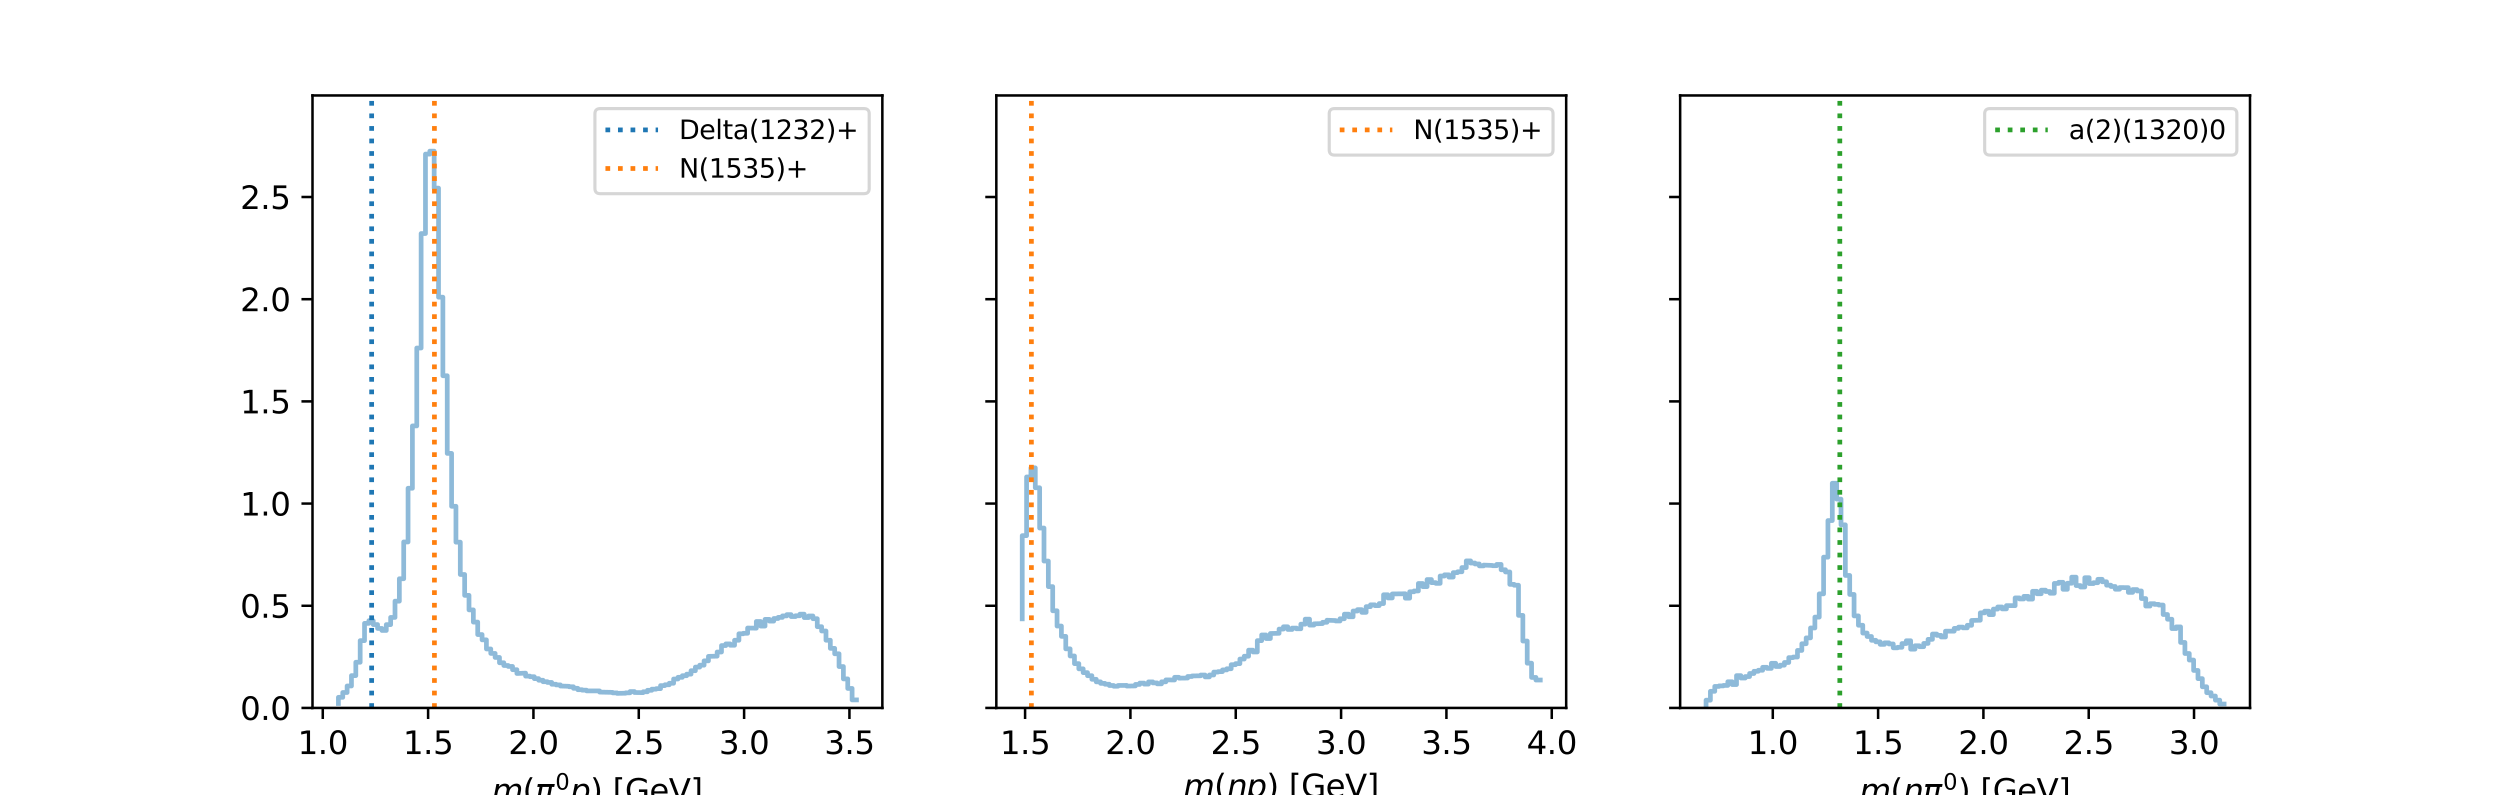 <svg xmlns:xlink="http://www.w3.org/1999/xlink" xmlns="http://www.w3.org/2000/svg" width="792pt" height="252pt" viewBox="0 0 792 252" version="1.1">
 <defs>
  <style type="text/css">*{stroke-linejoin: round; stroke-linecap: butt}</style>
 </defs>
 <g id="figure_1">
  <g id="patch_1">
   <path d="M 0 252  L 792 252  L 792 0  L 0 0  z " style="fill: #ffffff"/>
  </g>
  <g id="axes_1">
   <g id="patch_2">
    <path d="M 99 224.28  L 279.529 224.28  L 279.529 30.24  L 99 30.24  z " style="fill: #ffffff"/>
   </g>
   <g id="matplotlib.axis_1">
    <g id="xtick_1">
     <g id="line2d_1">
      <defs>
       <path id="m85255eae78" d="M 0 0  L 0 3.5  " style="stroke: #000000; stroke-width: 0.8"/>
      </defs>
      <g>
       <use xlink:href="#m85255eae78" x="102.254" y="224.28" style="stroke: #000000; stroke-width: 0.8"/>
      </g>
     </g>
     <g id="text_1">
      <!-- 1.0 -->
      <g transform="translate(94.303 238.878) scale(0.1 -0.1)">
       <defs>
        <path id="DejaVuSans-31" d="M 794 531  L 1825 531  L 1825 4091  L 703 3866  L 703 4441  L 1819 4666  L 2450 4666  L 2450 531  L 3481 531  L 3481 0  L 794 0  L 794 531  z " transform="scale(0.016)"/>
        <path id="DejaVuSans-2e" d="M 684 794  L 1344 794  L 1344 0  L 684 0  L 684 794  z " transform="scale(0.016)"/>
        <path id="DejaVuSans-30" d="M 2034 4250  Q 1547 4250 1301 3770  Q 1056 3291 1056 2328  Q 1056 1369 1301 889  Q 1547 409 2034 409  Q 2525 409 2770 889  Q 3016 1369 3016 2328  Q 3016 3291 2770 3770  Q 2525 4250 2034 4250  z M 2034 4750  Q 2819 4750 3233 4129  Q 3647 3509 3647 2328  Q 3647 1150 3233 529  Q 2819 -91 2034 -91  Q 1250 -91 836 529  Q 422 1150 422 2328  Q 422 3509 836 4129  Q 1250 4750 2034 4750  z " transform="scale(0.016)"/>
       </defs>
       <use xlink:href="#DejaVuSans-31"/>
       <use xlink:href="#DejaVuSans-2e" transform="translate(63.623 0)"/>
       <use xlink:href="#DejaVuSans-30" transform="translate(95.41 0)"/>
      </g>
     </g>
    </g>
    <g id="xtick_2">
     <g id="line2d_2">
      <g>
       <use xlink:href="#m85255eae78" x="135.624" y="224.28" style="stroke: #000000; stroke-width: 0.8"/>
      </g>
     </g>
     <g id="text_2">
      <!-- 1.5 -->
      <g transform="translate(127.672 238.878) scale(0.1 -0.1)">
       <defs>
        <path id="DejaVuSans-35" d="M 691 4666  L 3169 4666  L 3169 4134  L 1269 4134  L 1269 2991  Q 1406 3038 1543 3061  Q 1681 3084 1819 3084  Q 2600 3084 3056 2656  Q 3513 2228 3513 1497  Q 3513 744 3044 326  Q 2575 -91 1722 -91  Q 1428 -91 1123 -41  Q 819 9 494 109  L 494 744  Q 775 591 1075 516  Q 1375 441 1709 441  Q 2250 441 2565 725  Q 2881 1009 2881 1497  Q 2881 1984 2565 2268  Q 2250 2553 1709 2553  Q 1456 2553 1204 2497  Q 953 2441 691 2322  L 691 4666  z " transform="scale(0.016)"/>
       </defs>
       <use xlink:href="#DejaVuSans-31"/>
       <use xlink:href="#DejaVuSans-2e" transform="translate(63.623 0)"/>
       <use xlink:href="#DejaVuSans-35" transform="translate(95.41 0)"/>
      </g>
     </g>
    </g>
    <g id="xtick_3">
     <g id="line2d_3">
      <g>
       <use xlink:href="#m85255eae78" x="168.993" y="224.28" style="stroke: #000000; stroke-width: 0.8"/>
      </g>
     </g>
     <g id="text_3">
      <!-- 2.0 -->
      <g transform="translate(161.041 238.878) scale(0.1 -0.1)">
       <defs>
        <path id="DejaVuSans-32" d="M 1228 531  L 3431 531  L 3431 0  L 469 0  L 469 531  Q 828 903 1448 1529  Q 2069 2156 2228 2338  Q 2531 2678 2651 2914  Q 2772 3150 2772 3378  Q 2772 3750 2511 3984  Q 2250 4219 1831 4219  Q 1534 4219 1204 4116  Q 875 4013 500 3803  L 500 4441  Q 881 4594 1212 4672  Q 1544 4750 1819 4750  Q 2544 4750 2975 4387  Q 3406 4025 3406 3419  Q 3406 3131 3298 2873  Q 3191 2616 2906 2266  Q 2828 2175 2409 1742  Q 1991 1309 1228 531  z " transform="scale(0.016)"/>
       </defs>
       <use xlink:href="#DejaVuSans-32"/>
       <use xlink:href="#DejaVuSans-2e" transform="translate(63.623 0)"/>
       <use xlink:href="#DejaVuSans-30" transform="translate(95.41 0)"/>
      </g>
     </g>
    </g>
    <g id="xtick_4">
     <g id="line2d_4">
      <g>
       <use xlink:href="#m85255eae78" x="202.362" y="224.28" style="stroke: #000000; stroke-width: 0.8"/>
      </g>
     </g>
     <g id="text_4">
      <!-- 2.5 -->
      <g transform="translate(194.411 238.878) scale(0.1 -0.1)">
       <use xlink:href="#DejaVuSans-32"/>
       <use xlink:href="#DejaVuSans-2e" transform="translate(63.623 0)"/>
       <use xlink:href="#DejaVuSans-35" transform="translate(95.41 0)"/>
      </g>
     </g>
    </g>
    <g id="xtick_5">
     <g id="line2d_5">
      <g>
       <use xlink:href="#m85255eae78" x="235.732" y="224.28" style="stroke: #000000; stroke-width: 0.8"/>
      </g>
     </g>
     <g id="text_5">
      <!-- 3.0 -->
      <g transform="translate(227.78 238.878) scale(0.1 -0.1)">
       <defs>
        <path id="DejaVuSans-33" d="M 2597 2516  Q 3050 2419 3304 2112  Q 3559 1806 3559 1356  Q 3559 666 3084 287  Q 2609 -91 1734 -91  Q 1441 -91 1130 -33  Q 819 25 488 141  L 488 750  Q 750 597 1062 519  Q 1375 441 1716 441  Q 2309 441 2620 675  Q 2931 909 2931 1356  Q 2931 1769 2642 2001  Q 2353 2234 1838 2234  L 1294 2234  L 1294 2753  L 1863 2753  Q 2328 2753 2575 2939  Q 2822 3125 2822 3475  Q 2822 3834 2567 4026  Q 2313 4219 1838 4219  Q 1578 4219 1281 4162  Q 984 4106 628 3988  L 628 4550  Q 988 4650 1302 4700  Q 1616 4750 1894 4750  Q 2613 4750 3031 4423  Q 3450 4097 3450 3541  Q 3450 3153 3228 2886  Q 3006 2619 2597 2516  z " transform="scale(0.016)"/>
       </defs>
       <use xlink:href="#DejaVuSans-33"/>
       <use xlink:href="#DejaVuSans-2e" transform="translate(63.623 0)"/>
       <use xlink:href="#DejaVuSans-30" transform="translate(95.41 0)"/>
      </g>
     </g>
    </g>
    <g id="xtick_6">
     <g id="line2d_6">
      <g>
       <use xlink:href="#m85255eae78" x="269.101" y="224.28" style="stroke: #000000; stroke-width: 0.8"/>
      </g>
     </g>
     <g id="text_6">
      <!-- 3.5 -->
      <g transform="translate(261.15 238.878) scale(0.1 -0.1)">
       <use xlink:href="#DejaVuSans-33"/>
       <use xlink:href="#DejaVuSans-2e" transform="translate(63.623 0)"/>
       <use xlink:href="#DejaVuSans-35" transform="translate(95.41 0)"/>
      </g>
     </g>
    </g>
    <g id="text_7">
     <!-- $m(\pi^{0} p)$ [GeV] -->
     <g transform="translate(155.815 254.058) scale(0.1 -0.1)">
      <defs>
       <path id="DejaVuSans-Oblique-6d" d="M 5747 2113  L 5338 0  L 4763 0  L 5166 2094  Q 5191 2228 5203 2325  Q 5216 2422 5216 2491  Q 5216 2772 5059 2928  Q 4903 3084 4622 3084  Q 4203 3084 3875 2770  Q 3547 2456 3450 1953  L 3066 0  L 2491 0  L 2900 2094  Q 2925 2209 2937 2307  Q 2950 2406 2950 2484  Q 2950 2769 2794 2926  Q 2638 3084 2363 3084  Q 1938 3084 1609 2770  Q 1281 2456 1184 1953  L 800 0  L 225 0  L 909 3500  L 1484 3500  L 1375 2956  Q 1609 3263 1923 3423  Q 2238 3584 2597 3584  Q 2978 3584 3223 3384  Q 3469 3184 3519 2828  Q 3781 3197 4126 3390  Q 4472 3584 4856 3584  Q 5306 3584 5551 3325  Q 5797 3066 5797 2591  Q 5797 2488 5784 2364  Q 5772 2241 5747 2113  z " transform="scale(0.016)"/>
       <path id="DejaVuSans-28" d="M 1984 4856  Q 1566 4138 1362 3434  Q 1159 2731 1159 2009  Q 1159 1288 1364 580  Q 1569 -128 1984 -844  L 1484 -844  Q 1016 -109 783 600  Q 550 1309 550 2009  Q 550 2706 781 3412  Q 1013 4119 1484 4856  L 1984 4856  z " transform="scale(0.016)"/>
       <path id="DejaVuSans-Oblique-3c0" d="M 584 3500  L 3938 3500  L 3825 2925  L 3384 2925  L 2966 775  Q 2922 550 2981 450  Q 3038 353 3209 353  Q 3256 353 3325 363  Q 3397 369 3419 372  L 3338 -44  Q 3222 -84 3103 -103  Q 2981 -122 2866 -122  Q 2491 -122 2388 81  Q 2284 288 2391 838  L 2797 2925  L 1506 2925  L 938 0  L 350 0  L 919 2925  L 472 2925  L 584 3500  z " transform="scale(0.016)"/>
       <path id="DejaVuSans-Oblique-70" d="M 3175 2156  Q 3175 2616 2975 2859  Q 2775 3103 2400 3103  Q 2144 3103 1911 2972  Q 1678 2841 1497 2591  Q 1319 2344 1212 1994  Q 1106 1644 1106 1300  Q 1106 863 1306 627  Q 1506 391 1875 391  Q 2147 391 2380 519  Q 2613 647 2778 891  Q 2956 1147 3065 1494  Q 3175 1841 3175 2156  z M 1394 2969  Q 1625 3272 1939 3428  Q 2253 3584 2638 3584  Q 3175 3584 3472 3232  Q 3769 2881 3769 2247  Q 3769 1728 3584 1258  Q 3400 788 3053 416  Q 2822 169 2531 39  Q 2241 -91 1919 -91  Q 1547 -91 1294 64  Q 1041 219 916 525  L 556 -1331  L -19 -1331  L 922 3500  L 1497 3500  L 1394 2969  z " transform="scale(0.016)"/>
       <path id="DejaVuSans-29" d="M 513 4856  L 1013 4856  Q 1481 4119 1714 3412  Q 1947 2706 1947 2009  Q 1947 1309 1714 600  Q 1481 -109 1013 -844  L 513 -844  Q 928 -128 1133 580  Q 1338 1288 1338 2009  Q 1338 2731 1133 3434  Q 928 4138 513 4856  z " transform="scale(0.016)"/>
       <path id="DejaVuSans-20" transform="scale(0.016)"/>
       <path id="DejaVuSans-5b" d="M 550 4863  L 1875 4863  L 1875 4416  L 1125 4416  L 1125 -397  L 1875 -397  L 1875 -844  L 550 -844  L 550 4863  z " transform="scale(0.016)"/>
       <path id="DejaVuSans-47" d="M 3809 666  L 3809 1919  L 2778 1919  L 2778 2438  L 4434 2438  L 4434 434  Q 4069 175 3628 42  Q 3188 -91 2688 -91  Q 1594 -91 976 548  Q 359 1188 359 2328  Q 359 3472 976 4111  Q 1594 4750 2688 4750  Q 3144 4750 3555 4637  Q 3966 4525 4313 4306  L 4313 3634  Q 3963 3931 3569 4081  Q 3175 4231 2741 4231  Q 1884 4231 1454 3753  Q 1025 3275 1025 2328  Q 1025 1384 1454 906  Q 1884 428 2741 428  Q 3075 428 3337 486  Q 3600 544 3809 666  z " transform="scale(0.016)"/>
       <path id="DejaVuSans-65" d="M 3597 1894  L 3597 1613  L 953 1613  Q 991 1019 1311 708  Q 1631 397 2203 397  Q 2534 397 2845 478  Q 3156 559 3463 722  L 3463 178  Q 3153 47 2828 -22  Q 2503 -91 2169 -91  Q 1331 -91 842 396  Q 353 884 353 1716  Q 353 2575 817 3079  Q 1281 3584 2069 3584  Q 2775 3584 3186 3129  Q 3597 2675 3597 1894  z M 3022 2063  Q 3016 2534 2758 2815  Q 2500 3097 2075 3097  Q 1594 3097 1305 2825  Q 1016 2553 972 2059  L 3022 2063  z " transform="scale(0.016)"/>
       <path id="DejaVuSans-56" d="M 1831 0  L 50 4666  L 709 4666  L 2188 738  L 3669 4666  L 4325 4666  L 2547 0  L 1831 0  z " transform="scale(0.016)"/>
       <path id="DejaVuSans-5d" d="M 1947 4863  L 1947 -844  L 622 -844  L 622 -397  L 1369 -397  L 1369 4416  L 622 4416  L 622 4863  L 1947 4863  z " transform="scale(0.016)"/>
      </defs>
      <use xlink:href="#DejaVuSans-Oblique-6d" transform="translate(0 0.766)"/>
      <use xlink:href="#DejaVuSans-28" transform="translate(97.412 0.766)"/>
      <use xlink:href="#DejaVuSans-Oblique-3c0" transform="translate(136.426 0.766)"/>
      <use xlink:href="#DejaVuSans-30" transform="translate(201.097 39.047) scale(0.7)"/>
      <use xlink:href="#DejaVuSans-Oblique-70" transform="translate(248.368 0.766)"/>
      <use xlink:href="#DejaVuSans-29" transform="translate(311.844 0.766)"/>
      <use xlink:href="#DejaVuSans-20" transform="translate(350.858 0.766)"/>
      <use xlink:href="#DejaVuSans-5b" transform="translate(382.645 0.766)"/>
      <use xlink:href="#DejaVuSans-47" transform="translate(421.659 0.766)"/>
      <use xlink:href="#DejaVuSans-65" transform="translate(499.149 0.766)"/>
      <use xlink:href="#DejaVuSans-56" transform="translate(560.672 0.766)"/>
      <use xlink:href="#DejaVuSans-5d" transform="translate(629.08 0.766)"/>
     </g>
    </g>
   </g>
   <g id="matplotlib.axis_2">
    <g id="ytick_1">
     <g id="line2d_7">
      <defs>
       <path id="m13d12d35f9" d="M 0 0  L -3.5 0  " style="stroke: #000000; stroke-width: 0.8"/>
      </defs>
      <g>
       <use xlink:href="#m13d12d35f9" x="99" y="224.28" style="stroke: #000000; stroke-width: 0.8"/>
      </g>
     </g>
     <g id="text_8">
      <!-- 0.0 -->
      <g transform="translate(76.097 228.079) scale(0.1 -0.1)">
       <use xlink:href="#DejaVuSans-30"/>
       <use xlink:href="#DejaVuSans-2e" transform="translate(63.623 0)"/>
       <use xlink:href="#DejaVuSans-30" transform="translate(95.41 0)"/>
      </g>
     </g>
    </g>
    <g id="ytick_2">
     <g id="line2d_8">
      <g>
       <use xlink:href="#m13d12d35f9" x="99" y="191.906" style="stroke: #000000; stroke-width: 0.8"/>
      </g>
     </g>
     <g id="text_9">
      <!-- 0.5 -->
      <g transform="translate(76.097 195.705) scale(0.1 -0.1)">
       <use xlink:href="#DejaVuSans-30"/>
       <use xlink:href="#DejaVuSans-2e" transform="translate(63.623 0)"/>
       <use xlink:href="#DejaVuSans-35" transform="translate(95.41 0)"/>
      </g>
     </g>
    </g>
    <g id="ytick_3">
     <g id="line2d_9">
      <g>
       <use xlink:href="#m13d12d35f9" x="99" y="159.531" style="stroke: #000000; stroke-width: 0.8"/>
      </g>
     </g>
     <g id="text_10">
      <!-- 1.0 -->
      <g transform="translate(76.097 163.33) scale(0.1 -0.1)">
       <use xlink:href="#DejaVuSans-31"/>
       <use xlink:href="#DejaVuSans-2e" transform="translate(63.623 0)"/>
       <use xlink:href="#DejaVuSans-30" transform="translate(95.41 0)"/>
      </g>
     </g>
    </g>
    <g id="ytick_4">
     <g id="line2d_10">
      <g>
       <use xlink:href="#m13d12d35f9" x="99" y="127.157" style="stroke: #000000; stroke-width: 0.8"/>
      </g>
     </g>
     <g id="text_11">
      <!-- 1.5 -->
      <g transform="translate(76.097 130.956) scale(0.1 -0.1)">
       <use xlink:href="#DejaVuSans-31"/>
       <use xlink:href="#DejaVuSans-2e" transform="translate(63.623 0)"/>
       <use xlink:href="#DejaVuSans-35" transform="translate(95.41 0)"/>
      </g>
     </g>
    </g>
    <g id="ytick_5">
     <g id="line2d_11">
      <g>
       <use xlink:href="#m13d12d35f9" x="99" y="94.782" style="stroke: #000000; stroke-width: 0.8"/>
      </g>
     </g>
     <g id="text_12">
      <!-- 2.0 -->
      <g transform="translate(76.097 98.581) scale(0.1 -0.1)">
       <use xlink:href="#DejaVuSans-32"/>
       <use xlink:href="#DejaVuSans-2e" transform="translate(63.623 0)"/>
       <use xlink:href="#DejaVuSans-30" transform="translate(95.41 0)"/>
      </g>
     </g>
    </g>
    <g id="ytick_6">
     <g id="line2d_12">
      <g>
       <use xlink:href="#m13d12d35f9" x="99" y="62.408" style="stroke: #000000; stroke-width: 0.8"/>
      </g>
     </g>
     <g id="text_13">
      <!-- 2.5 -->
      <g transform="translate(76.097 66.207) scale(0.1 -0.1)">
       <use xlink:href="#DejaVuSans-32"/>
       <use xlink:href="#DejaVuSans-2e" transform="translate(63.623 0)"/>
       <use xlink:href="#DejaVuSans-35" transform="translate(95.41 0)"/>
      </g>
     </g>
    </g>
   </g>
   <g id="line2d_13">
    <path d="M 107.206 222.877  L 107.206 220.915  L 108.585 220.915  L 108.585 219.388  L 109.964 219.388  L 109.964 217.323  L 111.343 217.323  L 111.343 214.031  L 112.722 214.031  L 112.722 209.803  L 114.102 209.803  L 114.102 202.96  L 115.481 202.96  L 115.481 197.476  L 116.86 197.476  L 116.86 196.634  L 118.239 196.634  L 118.239 197.862  L 119.618 197.862  L 119.618 199.081  L 120.997 199.081  L 120.997 199.729  L 122.376 199.729  L 122.376 197.884  L 123.756 197.884  L 123.756 195.599  L 125.135 195.599  L 125.135 190.447  L 126.514 190.447  L 126.514 183.346  L 127.893 183.346  L 127.893 171.692  L 129.272 171.692  L 129.272 154.682  L 130.651 154.682  L 130.651 134.935  L 132.03 134.935  L 132.03 110.253  L 133.41 110.253  L 133.41 73.988  L 134.789 73.988  L 134.789 48.816  L 136.168 48.816  L 136.168 47.88  L 137.547 47.88  L 137.547 59.599  L 138.926 59.599  L 138.926 94.151  L 140.305 94.151  L 140.305 119.033  L 141.684 119.033  L 141.684 143.637  L 143.064 143.637  L 143.064 160.389  L 144.443 160.389  L 144.443 171.76  L 145.822 171.76  L 145.822 181.995  L 147.201 181.995  L 147.201 188.606  L 148.58 188.606  L 148.58 193.207  L 149.959 193.207  L 149.959 197.076  L 151.338 197.076  L 151.338 201.027  L 152.717 201.027  L 152.717 202.707  L 154.097 202.707  L 154.097 205.587  L 155.476 205.587  L 155.476 206.998  L 156.855 206.998  L 156.855 208.269  L 158.234 208.269  L 158.234 209.96  L 159.613 209.96  L 159.613 210.824  L 160.992 210.824  L 160.992 211.125  L 162.371 211.125  L 162.371 212.155  L 163.751 212.155  L 163.751 213.357  L 166.509 213.25  L 166.509 214.196  L 167.888 214.196  L 167.888 214.388  L 169.267 214.388  L 169.267 214.99  L 170.646 214.99  L 170.646 215.493  L 172.025 215.493  L 172.025 215.959  L 173.405 215.959  L 173.405 216.196  L 174.784 216.196  L 174.784 216.766  L 176.163 216.766  L 176.163 216.976  L 177.542 216.976  L 177.542 217.331  L 180.3 217.42  L 180.3 217.574  L 181.679 217.574  L 181.679 218.061  L 183.059 218.061  L 183.059 218.507  L 184.438 218.507  L 184.438 218.651  L 185.817 218.651  L 185.817 218.869  L 189.954 218.881  L 189.954 219.251  L 194.092 219.346  L 194.092 219.5  L 195.471 219.5  L 195.471 219.663  L 198.229 219.607  L 198.229 219.483  L 199.608 219.483  L 199.608 219.085  L 200.987 219.085  L 200.987 219.383  L 203.746 219.432  L 203.746 219.154  L 205.125 219.154  L 205.125 218.681  L 206.504 218.681  L 206.504 218.318  L 207.883 218.318  L 207.883 218.169  L 209.262 218.169  L 209.262 217.199  L 210.641 217.199  L 210.641 216.935  L 212.021 216.935  L 212.021 216.449  L 213.4 216.449  L 213.4 215.111  L 214.779 215.111  L 214.779 214.578  L 216.158 214.578  L 216.158 214.067  L 217.537 214.067  L 217.537 213.572  L 218.916 213.572  L 218.916 212.482  L 220.295 212.482  L 220.295 211.334  L 221.674 211.334  L 221.674 210.726  L 223.054 210.726  L 223.054 209.361  L 224.433 209.361  L 224.433 207.939  L 227.191 207.866  L 227.191 206.555  L 228.57 206.555  L 228.57 204.521  L 229.949 204.521  L 229.949 203.983  L 231.328 203.983  L 231.328 204.417  L 232.708 204.417  L 232.708 202.835  L 234.087 202.835  L 234.087 200.783  L 235.466 200.783  L 235.466 200.625  L 236.845 200.625  L 236.845 198.961  L 239.603 199.005  L 239.603 196.891  L 240.982 196.891  L 240.982 198.339  L 242.362 198.339  L 242.362 196.217  L 243.741 196.217  L 243.741 196.762  L 245.12 196.762  L 245.12 195.95  L 246.499 195.95  L 246.499 195.59  L 247.878 195.59  L 247.878 195.117  L 249.257 195.117  L 249.257 194.722  L 250.636 194.722  L 250.636 195.335  L 252.016 195.335  L 252.016 195.067  L 253.395 195.067  L 253.395 194.572  L 254.774 194.572  L 254.774 195.655  L 256.153 195.655  L 256.153 195.141  L 257.532 195.141  L 257.532 196.009  L 258.911 196.009  L 258.911 198.53  L 260.29 198.53  L 260.29 199.894  L 261.67 199.894  L 261.67 202.817  L 263.049 202.817  L 263.049 205.393  L 264.428 205.393  L 264.428 207.119  L 265.807 207.119  L 265.807 211.163  L 267.186 211.163  L 267.186 215.071  L 268.565 215.071  L 268.565 218.092  L 269.944 218.092  L 269.944 221.732  L 271.324 221.732  L 271.324 221.732  " clip-path="url(#pefc1b52970)" style="fill: none; stroke: #1f77b4; stroke-opacity: 0.5; stroke-width: 1.5; stroke-linecap: square"/>
   </g>
   <g id="line2d_14">
    <path d="M 117.738 224.28  L 117.738 30.24  " clip-path="url(#pefc1b52970)" style="fill: none; stroke-dasharray: 1.5,2.475; stroke-dashoffset: 0; stroke: #1f77b4; stroke-width: 1.5"/>
   </g>
   <g id="line2d_15">
    <path d="M 137.626 224.28  L 137.626 30.24  " clip-path="url(#pefc1b52970)" style="fill: none; stroke-dasharray: 1.5,2.475; stroke-dashoffset: 0; stroke: #ff7f0e; stroke-width: 1.5"/>
   </g>
   <g id="patch_3">
    <path d="M 99 224.28  L 99 30.24  " style="fill: none; stroke: #000000; stroke-width: 0.8; stroke-linejoin: miter; stroke-linecap: square"/>
   </g>
   <g id="patch_4">
    <path d="M 279.529 224.28  L 279.529 30.24  " style="fill: none; stroke: #000000; stroke-width: 0.8; stroke-linejoin: miter; stroke-linecap: square"/>
   </g>
   <g id="patch_5">
    <path d="M 99 224.28  L 279.529 224.28  " style="fill: none; stroke: #000000; stroke-width: 0.8; stroke-linejoin: miter; stroke-linecap: square"/>
   </g>
   <g id="patch_6">
    <path d="M 99 30.24  L 279.529 30.24  " style="fill: none; stroke: #000000; stroke-width: 0.8; stroke-linejoin: miter; stroke-linecap: square"/>
   </g>
   <g id="legend_1">
    <g id="patch_7">
     <path d="M 190.138 61.358  L 273.698 61.358  Q 275.364 61.358 275.364 59.692  L 275.364 36.071  Q 275.364 34.405 273.698 34.405  L 190.138 34.405  Q 188.472 34.405 188.472 36.071  L 188.472 59.692  Q 188.472 61.358 190.138 61.358  z " style="fill: #ffffff; opacity: 0.8; stroke: #cccccc; stroke-linejoin: miter"/>
    </g>
    <g id="line2d_16">
     <path d="M 191.804 41.151  L 200.134 41.151  L 208.464 41.151  " style="fill: none; stroke-dasharray: 1.5,2.475; stroke-dashoffset: 0; stroke: #1f77b4; stroke-width: 1.5"/>
    </g>
    <g id="text_14">
     <!-- Delta(1232)+ -->
     <g transform="translate(215.128 44.066) scale(0.083 -0.083)">
      <defs>
       <path id="DejaVuSans-44" d="M 1259 4147  L 1259 519  L 2022 519  Q 2988 519 3436 956  Q 3884 1394 3884 2338  Q 3884 3275 3436 3711  Q 2988 4147 2022 4147  L 1259 4147  z M 628 4666  L 1925 4666  Q 3281 4666 3915 4102  Q 4550 3538 4550 2338  Q 4550 1131 3912 565  Q 3275 0 1925 0  L 628 0  L 628 4666  z " transform="scale(0.016)"/>
       <path id="DejaVuSans-6c" d="M 603 4863  L 1178 4863  L 1178 0  L 603 0  L 603 4863  z " transform="scale(0.016)"/>
       <path id="DejaVuSans-74" d="M 1172 4494  L 1172 3500  L 2356 3500  L 2356 3053  L 1172 3053  L 1172 1153  Q 1172 725 1289 603  Q 1406 481 1766 481  L 2356 481  L 2356 0  L 1766 0  Q 1100 0 847 248  Q 594 497 594 1153  L 594 3053  L 172 3053  L 172 3500  L 594 3500  L 594 4494  L 1172 4494  z " transform="scale(0.016)"/>
       <path id="DejaVuSans-61" d="M 2194 1759  Q 1497 1759 1228 1600  Q 959 1441 959 1056  Q 959 750 1161 570  Q 1363 391 1709 391  Q 2188 391 2477 730  Q 2766 1069 2766 1631  L 2766 1759  L 2194 1759  z M 3341 1997  L 3341 0  L 2766 0  L 2766 531  Q 2569 213 2275 61  Q 1981 -91 1556 -91  Q 1019 -91 701 211  Q 384 513 384 1019  Q 384 1609 779 1909  Q 1175 2209 1959 2209  L 2766 2209  L 2766 2266  Q 2766 2663 2505 2880  Q 2244 3097 1772 3097  Q 1472 3097 1187 3025  Q 903 2953 641 2809  L 641 3341  Q 956 3463 1253 3523  Q 1550 3584 1831 3584  Q 2591 3584 2966 3190  Q 3341 2797 3341 1997  z " transform="scale(0.016)"/>
       <path id="DejaVuSans-2b" d="M 2944 4013  L 2944 2272  L 4684 2272  L 4684 1741  L 2944 1741  L 2944 0  L 2419 0  L 2419 1741  L 678 1741  L 678 2272  L 2419 2272  L 2419 4013  L 2944 4013  z " transform="scale(0.016)"/>
      </defs>
      <use xlink:href="#DejaVuSans-44"/>
      <use xlink:href="#DejaVuSans-65" transform="translate(77.002 0)"/>
      <use xlink:href="#DejaVuSans-6c" transform="translate(138.525 0)"/>
      <use xlink:href="#DejaVuSans-74" transform="translate(166.309 0)"/>
      <use xlink:href="#DejaVuSans-61" transform="translate(205.518 0)"/>
      <use xlink:href="#DejaVuSans-28" transform="translate(266.797 0)"/>
      <use xlink:href="#DejaVuSans-31" transform="translate(305.811 0)"/>
      <use xlink:href="#DejaVuSans-32" transform="translate(369.434 0)"/>
      <use xlink:href="#DejaVuSans-33" transform="translate(433.057 0)"/>
      <use xlink:href="#DejaVuSans-32" transform="translate(496.68 0)"/>
      <use xlink:href="#DejaVuSans-29" transform="translate(560.303 0)"/>
      <use xlink:href="#DejaVuSans-2b" transform="translate(599.316 0)"/>
     </g>
    </g>
    <g id="line2d_17">
     <path d="M 191.804 53.378  L 200.134 53.378  L 208.464 53.378  " style="fill: none; stroke-dasharray: 1.5,2.475; stroke-dashoffset: 0; stroke: #ff7f0e; stroke-width: 1.5"/>
    </g>
    <g id="text_15">
     <!-- N(1535)+ -->
     <g transform="translate(215.128 56.293) scale(0.083 -0.083)">
      <defs>
       <path id="DejaVuSans-4e" d="M 628 4666  L 1478 4666  L 3547 763  L 3547 4666  L 4159 4666  L 4159 0  L 3309 0  L 1241 3903  L 1241 0  L 628 0  L 628 4666  z " transform="scale(0.016)"/>
      </defs>
      <use xlink:href="#DejaVuSans-4e"/>
      <use xlink:href="#DejaVuSans-28" transform="translate(74.805 0)"/>
      <use xlink:href="#DejaVuSans-31" transform="translate(113.818 0)"/>
      <use xlink:href="#DejaVuSans-35" transform="translate(177.441 0)"/>
      <use xlink:href="#DejaVuSans-33" transform="translate(241.064 0)"/>
      <use xlink:href="#DejaVuSans-35" transform="translate(304.688 0)"/>
      <use xlink:href="#DejaVuSans-29" transform="translate(368.311 0)"/>
      <use xlink:href="#DejaVuSans-2b" transform="translate(407.324 0)"/>
     </g>
    </g>
   </g>
  </g>
  <g id="axes_2">
   <g id="patch_8">
    <path d="M 315.635 224.28  L 496.165 224.28  L 496.165 30.24  L 315.635 30.24  z " style="fill: #ffffff"/>
   </g>
   <g id="matplotlib.axis_3">
    <g id="xtick_7">
     <g id="line2d_18">
      <g>
       <use xlink:href="#m85255eae78" x="324.746" y="224.28" style="stroke: #000000; stroke-width: 0.8"/>
      </g>
     </g>
     <g id="text_16">
      <!-- 1.5 -->
      <g transform="translate(316.794 238.878) scale(0.1 -0.1)">
       <use xlink:href="#DejaVuSans-31"/>
       <use xlink:href="#DejaVuSans-2e" transform="translate(63.623 0)"/>
       <use xlink:href="#DejaVuSans-35" transform="translate(95.41 0)"/>
      </g>
     </g>
    </g>
    <g id="xtick_8">
     <g id="line2d_19">
      <g>
       <use xlink:href="#m85255eae78" x="358.116" y="224.28" style="stroke: #000000; stroke-width: 0.8"/>
      </g>
     </g>
     <g id="text_17">
      <!-- 2.0 -->
      <g transform="translate(350.164 238.878) scale(0.1 -0.1)">
       <use xlink:href="#DejaVuSans-32"/>
       <use xlink:href="#DejaVuSans-2e" transform="translate(63.623 0)"/>
       <use xlink:href="#DejaVuSans-30" transform="translate(95.41 0)"/>
      </g>
     </g>
    </g>
    <g id="xtick_9">
     <g id="line2d_20">
      <g>
       <use xlink:href="#m85255eae78" x="391.486" y="224.28" style="stroke: #000000; stroke-width: 0.8"/>
      </g>
     </g>
     <g id="text_18">
      <!-- 2.5 -->
      <g transform="translate(383.535 238.878) scale(0.1 -0.1)">
       <use xlink:href="#DejaVuSans-32"/>
       <use xlink:href="#DejaVuSans-2e" transform="translate(63.623 0)"/>
       <use xlink:href="#DejaVuSans-35" transform="translate(95.41 0)"/>
      </g>
     </g>
    </g>
    <g id="xtick_10">
     <g id="line2d_21">
      <g>
       <use xlink:href="#m85255eae78" x="424.856" y="224.28" style="stroke: #000000; stroke-width: 0.8"/>
      </g>
     </g>
     <g id="text_19">
      <!-- 3.0 -->
      <g transform="translate(416.905 238.878) scale(0.1 -0.1)">
       <use xlink:href="#DejaVuSans-33"/>
       <use xlink:href="#DejaVuSans-2e" transform="translate(63.623 0)"/>
       <use xlink:href="#DejaVuSans-30" transform="translate(95.41 0)"/>
      </g>
     </g>
    </g>
    <g id="xtick_11">
     <g id="line2d_22">
      <g>
       <use xlink:href="#m85255eae78" x="458.227" y="224.28" style="stroke: #000000; stroke-width: 0.8"/>
      </g>
     </g>
     <g id="text_20">
      <!-- 3.5 -->
      <g transform="translate(450.275 238.878) scale(0.1 -0.1)">
       <use xlink:href="#DejaVuSans-33"/>
       <use xlink:href="#DejaVuSans-2e" transform="translate(63.623 0)"/>
       <use xlink:href="#DejaVuSans-35" transform="translate(95.41 0)"/>
      </g>
     </g>
    </g>
    <g id="xtick_12">
     <g id="line2d_23">
      <g>
       <use xlink:href="#m85255eae78" x="491.597" y="224.28" style="stroke: #000000; stroke-width: 0.8"/>
      </g>
     </g>
     <g id="text_21">
      <!-- 4.0 -->
      <g transform="translate(483.645 238.878) scale(0.1 -0.1)">
       <defs>
        <path id="DejaVuSans-34" d="M 2419 4116  L 825 1625  L 2419 1625  L 2419 4116  z M 2253 4666  L 3047 4666  L 3047 1625  L 3713 1625  L 3713 1100  L 3047 1100  L 3047 0  L 2419 0  L 2419 1100  L 313 1100  L 313 1709  L 2253 4666  z " transform="scale(0.016)"/>
       </defs>
       <use xlink:href="#DejaVuSans-34"/>
       <use xlink:href="#DejaVuSans-2e" transform="translate(63.623 0)"/>
       <use xlink:href="#DejaVuSans-30" transform="translate(95.41 0)"/>
      </g>
     </g>
    </g>
    <g id="text_22">
     <!-- $m(\eta p)$ [GeV] -->
     <g transform="translate(374.9 252.558) scale(0.1 -0.1)">
      <defs>
       <path id="DejaVuSans-Oblique-3b7" d="M 3703 2113  L 3034 -1331  L 2459 -1331  L 3125 2094  Q 3222 2591 3075 2838  Q 2931 3084 2544 3084  Q 2078 3084 1750 2788  Q 1425 2491 1325 1978  L 941 0  L 363 0  L 1044 3500  L 1622 3500  L 1516 2956  Q 1781 3272 2094 3428  Q 2403 3584 2769 3584  Q 3372 3584 3609 3213  Q 3844 2838 3703 2113  z " transform="scale(0.016)"/>
      </defs>
      <use xlink:href="#DejaVuSans-Oblique-6d" transform="translate(0 0.016)"/>
      <use xlink:href="#DejaVuSans-28" transform="translate(97.412 0.016)"/>
      <use xlink:href="#DejaVuSans-Oblique-3b7" transform="translate(136.426 0.016)"/>
      <use xlink:href="#DejaVuSans-Oblique-70" transform="translate(199.805 0.016)"/>
      <use xlink:href="#DejaVuSans-29" transform="translate(263.281 0.016)"/>
      <use xlink:href="#DejaVuSans-20" transform="translate(302.295 0.016)"/>
      <use xlink:href="#DejaVuSans-5b" transform="translate(334.082 0.016)"/>
      <use xlink:href="#DejaVuSans-47" transform="translate(373.096 0.016)"/>
      <use xlink:href="#DejaVuSans-65" transform="translate(450.586 0.016)"/>
      <use xlink:href="#DejaVuSans-56" transform="translate(512.109 0.016)"/>
      <use xlink:href="#DejaVuSans-5d" transform="translate(580.518 0.016)"/>
     </g>
    </g>
   </g>
   <g id="matplotlib.axis_4">
    <g id="ytick_7">
     <g id="line2d_24">
      <g>
       <use xlink:href="#m13d12d35f9" x="315.635" y="224.28" style="stroke: #000000; stroke-width: 0.8"/>
      </g>
     </g>
    </g>
    <g id="ytick_8">
     <g id="line2d_25">
      <g>
       <use xlink:href="#m13d12d35f9" x="315.635" y="191.906" style="stroke: #000000; stroke-width: 0.8"/>
      </g>
     </g>
    </g>
    <g id="ytick_9">
     <g id="line2d_26">
      <g>
       <use xlink:href="#m13d12d35f9" x="315.635" y="159.531" style="stroke: #000000; stroke-width: 0.8"/>
      </g>
     </g>
    </g>
    <g id="ytick_10">
     <g id="line2d_27">
      <g>
       <use xlink:href="#m13d12d35f9" x="315.635" y="127.157" style="stroke: #000000; stroke-width: 0.8"/>
      </g>
     </g>
    </g>
    <g id="ytick_11">
     <g id="line2d_28">
      <g>
       <use xlink:href="#m13d12d35f9" x="315.635" y="94.782" style="stroke: #000000; stroke-width: 0.8"/>
      </g>
     </g>
    </g>
    <g id="ytick_12">
     <g id="line2d_29">
      <g>
       <use xlink:href="#m13d12d35f9" x="315.635" y="62.408" style="stroke: #000000; stroke-width: 0.8"/>
      </g>
     </g>
    </g>
   </g>
   <g id="line2d_30">
    <path d="M 323.841 196.051  L 323.841 169.696  L 325.22 169.696  L 325.22 151.099  L 326.599 151.099  L 326.599 148.219  L 327.979 148.219  L 327.979 154.525  L 329.358 154.525  L 329.358 167.284  L 330.737 167.284  L 330.737 177.743  L 332.116 177.743  L 332.116 185.838  L 333.495 185.838  L 333.495 193.495  L 334.874 193.495  L 334.874 198.332  L 336.253 198.332  L 336.253 201.595  L 337.633 201.595  L 337.633 205.558  L 339.012 205.558  L 339.012 207.81  L 340.391 207.81  L 340.391 210.239  L 341.77 210.239  L 341.77 211.885  L 343.149 211.885  L 343.149 213.092  L 344.528 213.092  L 344.528 214.064  L 345.907 214.064  L 345.907 215.196  L 347.287 215.196  L 347.287 216.012  L 348.666 216.012  L 348.666 216.487  L 350.045 216.487  L 350.045 216.762  L 351.424 216.762  L 351.424 217.165  L 352.803 217.165  L 352.803 217.394  L 354.182 217.394  L 354.182 217.158  L 356.941 217.132  L 356.941 217.351  L 359.699 217.297  L 359.699 216.821  L 361.078 216.821  L 361.078 216.407  L 362.457 216.407  L 362.457 216.724  L 363.836 216.724  L 363.836 216.019  L 365.215 216.019  L 365.215 216.349  L 366.595 216.349  L 366.595 216.639  L 367.974 216.639  L 367.974 215.996  L 369.353 215.996  L 369.353 215.393  L 372.111 215.411  L 372.111 214.575  L 373.49 214.575  L 373.49 214.843  L 376.248 214.801  L 376.248 214.317  L 377.628 214.317  L 377.628 214.139  L 380.386 214.087  L 380.386 213.846  L 381.765 213.846  L 381.765 214.438  L 383.144 214.438  L 383.144 213.836  L 384.523 213.836  L 384.523 212.916  L 385.902 212.916  L 385.902 212.767  L 387.282 212.767  L 387.282 212.231  L 388.661 212.231  L 388.661 211.855  L 390.04 211.855  L 390.04 210.587  L 391.419 210.587  L 391.419 210.248  L 392.798 210.248  L 392.798 208.791  L 394.177 208.791  L 394.177 207.885  L 395.556 207.885  L 395.556 205.969  L 396.936 205.969  L 396.936 206.54  L 398.315 206.54  L 398.315 202.957  L 399.694 202.957  L 399.694 201.157  L 401.073 201.157  L 401.073 202.289  L 402.452 202.289  L 402.452 200.691  L 405.21 200.629  L 405.21 199.295  L 406.59 199.295  L 406.59 198.569  L 407.969 198.569  L 407.969 199.415  L 409.348 199.415  L 409.348 198.975  L 410.727 198.975  L 410.727 199.203  L 412.106 199.203  L 412.106 197.738  L 413.485 197.738  L 413.485 196.155  L 414.864 196.155  L 414.864 198.033  L 416.244 198.033  L 416.244 197.631  L 419.002 197.542  L 419.002 197.138  L 420.381 197.138  L 420.381 196.49  L 423.139 196.589  L 423.139 196.73  L 424.518 196.73  L 424.518 196.015  L 425.898 196.015  L 425.898 194.567  L 427.277 194.567  L 427.277 195.398  L 428.656 195.398  L 428.656 193.574  L 430.035 193.574  L 430.035 193.14  L 431.414 193.14  L 431.414 193.989  L 432.793 193.989  L 432.793 192.187  L 434.172 192.187  L 434.172 191.611  L 435.552 191.611  L 435.552 191.861  L 436.931 191.861  L 436.931 191.21  L 438.31 191.21  L 438.31 188.426  L 439.689 188.426  L 439.689 189.427  L 441.068 189.427  L 441.068 188.16  L 445.205 188.104  L 445.205 189.492  L 446.585 189.492  L 446.585 187.479  L 447.964 187.479  L 447.964 187.213  L 449.343 187.213  L 449.343 184.851  L 450.722 184.851  L 450.722 185.843  L 452.101 185.843  L 452.101 183.604  L 453.48 183.604  L 453.48 184.583  L 454.859 184.583  L 454.859 184.806  L 456.239 184.806  L 456.239 182.484  L 457.618 182.484  L 457.618 182.098  L 458.997 182.098  L 458.997 182.821  L 460.376 182.821  L 460.376 181.409  L 461.755 181.409  L 461.755 181.144  L 463.134 181.144  L 463.134 179.805  L 464.513 179.805  L 464.513 177.688  L 465.893 177.688  L 465.893 178.368  L 467.272 178.368  L 467.272 178.67  L 468.651 178.67  L 468.651 179.269  L 470.03 179.269  L 470.03 179.021  L 472.788 179.13  L 472.788 179.206  L 474.167 179.206  L 474.167 178.806  L 475.547 178.806  L 475.547 180.492  L 476.926 180.492  L 476.926 181.195  L 478.305 181.195  L 478.305 185.122  L 479.684 185.122  L 479.684 185.409  L 481.063 185.409  L 481.063 194.958  L 482.442 194.958  L 482.442 203.079  L 483.821 203.079  L 483.821 210.092  L 485.201 210.092  L 485.201 214.604  L 486.58 214.604  L 486.58 215.437  L 487.959 215.437  L 487.959 215.437  " clip-path="url(#p378abb4891)" style="fill: none; stroke: #1f77b4; stroke-opacity: 0.5; stroke-width: 1.5; stroke-linecap: square"/>
   </g>
   <g id="line2d_31">
    <path d="M 326.748 224.28  L 326.748 30.24  " clip-path="url(#p378abb4891)" style="fill: none; stroke-dasharray: 1.5,2.475; stroke-dashoffset: 0; stroke: #ff7f0e; stroke-width: 1.5"/>
   </g>
   <g id="patch_9">
    <path d="M 315.635 224.28  L 315.635 30.24  " style="fill: none; stroke: #000000; stroke-width: 0.8; stroke-linejoin: miter; stroke-linecap: square"/>
   </g>
   <g id="patch_10">
    <path d="M 496.165 224.28  L 496.165 30.24  " style="fill: none; stroke: #000000; stroke-width: 0.8; stroke-linejoin: miter; stroke-linecap: square"/>
   </g>
   <g id="patch_11">
    <path d="M 315.635 224.28  L 496.165 224.28  " style="fill: none; stroke: #000000; stroke-width: 0.8; stroke-linejoin: miter; stroke-linecap: square"/>
   </g>
   <g id="patch_12">
    <path d="M 315.635 30.24  L 496.165 30.24  " style="fill: none; stroke: #000000; stroke-width: 0.8; stroke-linejoin: miter; stroke-linecap: square"/>
   </g>
   <g id="legend_2">
    <g id="patch_13">
     <path d="M 422.766 49.131  L 490.334 49.131  Q 492 49.131 492 47.465  L 492 36.071  Q 492 34.405 490.334 34.405  L 422.766 34.405  Q 421.1 34.405 421.1 36.071  L 421.1 47.465  Q 421.1 49.131 422.766 49.131  z " style="fill: #ffffff; opacity: 0.8; stroke: #cccccc; stroke-linejoin: miter"/>
    </g>
    <g id="line2d_32">
     <path d="M 424.432 41.151  L 432.762 41.151  L 441.092 41.151  " style="fill: none; stroke-dasharray: 1.5,2.475; stroke-dashoffset: 0; stroke: #ff7f0e; stroke-width: 1.5"/>
    </g>
    <g id="text_23">
     <!-- N(1535)+ -->
     <g transform="translate(447.756 44.066) scale(0.083 -0.083)">
      <use xlink:href="#DejaVuSans-4e"/>
      <use xlink:href="#DejaVuSans-28" transform="translate(74.805 0)"/>
      <use xlink:href="#DejaVuSans-31" transform="translate(113.818 0)"/>
      <use xlink:href="#DejaVuSans-35" transform="translate(177.441 0)"/>
      <use xlink:href="#DejaVuSans-33" transform="translate(241.064 0)"/>
      <use xlink:href="#DejaVuSans-35" transform="translate(304.688 0)"/>
      <use xlink:href="#DejaVuSans-29" transform="translate(368.311 0)"/>
      <use xlink:href="#DejaVuSans-2b" transform="translate(407.324 0)"/>
     </g>
    </g>
   </g>
  </g>
  <g id="axes_3">
   <g id="patch_14">
    <path d="M 532.271 224.28  L 712.8 224.28  L 712.8 30.24  L 532.271 30.24  z " style="fill: #ffffff"/>
   </g>
   <g id="matplotlib.axis_5">
    <g id="xtick_13">
     <g id="line2d_33">
      <g>
       <use xlink:href="#m85255eae78" x="561.62" y="224.28" style="stroke: #000000; stroke-width: 0.8"/>
      </g>
     </g>
     <g id="text_24">
      <!-- 1.0 -->
      <g transform="translate(553.668 238.878) scale(0.1 -0.1)">
       <use xlink:href="#DejaVuSans-31"/>
       <use xlink:href="#DejaVuSans-2e" transform="translate(63.623 0)"/>
       <use xlink:href="#DejaVuSans-30" transform="translate(95.41 0)"/>
      </g>
     </g>
    </g>
    <g id="xtick_14">
     <g id="line2d_34">
      <g>
       <use xlink:href="#m85255eae78" x="594.982" y="224.28" style="stroke: #000000; stroke-width: 0.8"/>
      </g>
     </g>
     <g id="text_25">
      <!-- 1.5 -->
      <g transform="translate(587.031 238.878) scale(0.1 -0.1)">
       <use xlink:href="#DejaVuSans-31"/>
       <use xlink:href="#DejaVuSans-2e" transform="translate(63.623 0)"/>
       <use xlink:href="#DejaVuSans-35" transform="translate(95.41 0)"/>
      </g>
     </g>
    </g>
    <g id="xtick_15">
     <g id="line2d_35">
      <g>
       <use xlink:href="#m85255eae78" x="628.344" y="224.28" style="stroke: #000000; stroke-width: 0.8"/>
      </g>
     </g>
     <g id="text_26">
      <!-- 2.0 -->
      <g transform="translate(620.393 238.878) scale(0.1 -0.1)">
       <use xlink:href="#DejaVuSans-32"/>
       <use xlink:href="#DejaVuSans-2e" transform="translate(63.623 0)"/>
       <use xlink:href="#DejaVuSans-30" transform="translate(95.41 0)"/>
      </g>
     </g>
    </g>
    <g id="xtick_16">
     <g id="line2d_36">
      <g>
       <use xlink:href="#m85255eae78" x="661.706" y="224.28" style="stroke: #000000; stroke-width: 0.8"/>
      </g>
     </g>
     <g id="text_27">
      <!-- 2.5 -->
      <g transform="translate(653.755 238.878) scale(0.1 -0.1)">
       <use xlink:href="#DejaVuSans-32"/>
       <use xlink:href="#DejaVuSans-2e" transform="translate(63.623 0)"/>
       <use xlink:href="#DejaVuSans-35" transform="translate(95.41 0)"/>
      </g>
     </g>
    </g>
    <g id="xtick_17">
     <g id="line2d_37">
      <g>
       <use xlink:href="#m85255eae78" x="695.069" y="224.28" style="stroke: #000000; stroke-width: 0.8"/>
      </g>
     </g>
     <g id="text_28">
      <!-- 3.0 -->
      <g transform="translate(687.117 238.878) scale(0.1 -0.1)">
       <use xlink:href="#DejaVuSans-33"/>
       <use xlink:href="#DejaVuSans-2e" transform="translate(63.623 0)"/>
       <use xlink:href="#DejaVuSans-30" transform="translate(95.41 0)"/>
      </g>
     </g>
    </g>
    <g id="text_29">
     <!-- $m(\eta \pi^{0})$ [GeV] -->
     <g transform="translate(589.135 254.058) scale(0.1 -0.1)">
      <use xlink:href="#DejaVuSans-Oblique-6d" transform="translate(0 0.766)"/>
      <use xlink:href="#DejaVuSans-28" transform="translate(97.412 0.766)"/>
      <use xlink:href="#DejaVuSans-Oblique-3b7" transform="translate(136.426 0.766)"/>
      <use xlink:href="#DejaVuSans-Oblique-3c0" transform="translate(199.805 0.766)"/>
      <use xlink:href="#DejaVuSans-30" transform="translate(264.476 39.047) scale(0.7)"/>
      <use xlink:href="#DejaVuSans-29" transform="translate(311.746 0.766)"/>
      <use xlink:href="#DejaVuSans-20" transform="translate(350.76 0.766)"/>
      <use xlink:href="#DejaVuSans-5b" transform="translate(382.547 0.766)"/>
      <use xlink:href="#DejaVuSans-47" transform="translate(421.561 0.766)"/>
      <use xlink:href="#DejaVuSans-65" transform="translate(499.051 0.766)"/>
      <use xlink:href="#DejaVuSans-56" transform="translate(560.575 0.766)"/>
      <use xlink:href="#DejaVuSans-5d" transform="translate(628.983 0.766)"/>
     </g>
    </g>
   </g>
   <g id="matplotlib.axis_6">
    <g id="ytick_13">
     <g id="line2d_38">
      <g>
       <use xlink:href="#m13d12d35f9" x="532.271" y="224.28" style="stroke: #000000; stroke-width: 0.8"/>
      </g>
     </g>
    </g>
    <g id="ytick_14">
     <g id="line2d_39">
      <g>
       <use xlink:href="#m13d12d35f9" x="532.271" y="191.906" style="stroke: #000000; stroke-width: 0.8"/>
      </g>
     </g>
    </g>
    <g id="ytick_15">
     <g id="line2d_40">
      <g>
       <use xlink:href="#m13d12d35f9" x="532.271" y="159.531" style="stroke: #000000; stroke-width: 0.8"/>
      </g>
     </g>
    </g>
    <g id="ytick_16">
     <g id="line2d_41">
      <g>
       <use xlink:href="#m13d12d35f9" x="532.271" y="127.157" style="stroke: #000000; stroke-width: 0.8"/>
      </g>
     </g>
    </g>
    <g id="ytick_17">
     <g id="line2d_42">
      <g>
       <use xlink:href="#m13d12d35f9" x="532.271" y="94.782" style="stroke: #000000; stroke-width: 0.8"/>
      </g>
     </g>
    </g>
    <g id="ytick_18">
     <g id="line2d_43">
      <g>
       <use xlink:href="#m13d12d35f9" x="532.271" y="62.408" style="stroke: #000000; stroke-width: 0.8"/>
      </g>
     </g>
    </g>
   </g>
   <g id="line2d_44">
    <path d="M 540.476 223.417  L 540.476 221.819  L 541.856 221.819  L 541.856 219.009  L 543.235 219.009  L 543.235 217.457  L 544.614 217.457  L 544.614 217.283  L 545.993 217.283  L 545.993 217.136  L 547.372 217.136  L 547.372 215.975  L 548.751 215.975  L 548.751 216.87  L 550.13 216.87  L 550.13 214.041  L 551.51 214.041  L 551.51 214.799  L 552.889 214.799  L 552.889 214.328  L 554.268 214.328  L 554.268 213.365  L 555.647 213.365  L 555.647 212.661  L 557.026 212.661  L 557.026 212.34  L 558.405 212.34  L 558.405 211.409  L 559.784 211.409  L 559.784 211.742  L 561.164 211.742  L 561.164 210.134  L 562.543 210.134  L 562.543 211.147  L 563.922 211.147  L 563.922 210.721  L 565.301 210.721  L 565.301 209.875  L 566.68 209.875  L 566.68 208.333  L 568.059 208.333  L 568.059 208.154  L 569.438 208.154  L 569.438 206.056  L 570.818 206.056  L 570.818 203.939  L 572.197 203.939  L 572.197 202.08  L 573.576 202.08  L 573.576 198.941  L 574.955 198.941  L 574.955 195.499  L 576.334 195.499  L 576.334 188.132  L 577.713 188.132  L 577.713 176.512  L 579.092 176.512  L 579.092 164.918  L 580.472 164.918  L 580.472 153.091  L 581.851 153.091  L 581.851 158.114  L 583.23 158.114  L 583.23 166.264  L 584.609 166.264  L 584.609 182.303  L 585.988 182.303  L 585.988 188.318  L 587.367 188.318  L 587.367 195.111  L 588.746 195.111  L 588.746 198.082  L 590.126 198.082  L 590.126 200.556  L 591.505 200.556  L 591.505 201.635  L 592.884 201.635  L 592.884 202.85  L 594.263 202.85  L 594.263 203.337  L 595.642 203.337  L 595.642 204.128  L 597.021 204.128  L 597.021 203.644  L 598.4 203.644  L 598.4 204.004  L 599.779 204.004  L 599.779 205.224  L 601.159 205.224  L 601.159 205.064  L 602.538 205.064  L 602.538 203.876  L 603.917 203.876  L 603.917 202.985  L 605.296 202.985  L 605.296 205.649  L 606.675 205.649  L 606.675 204.575  L 608.054 204.575  L 608.054 204.87  L 609.433 204.87  L 609.433 203.835  L 610.813 203.835  L 610.813 202.546  L 612.192 202.546  L 612.192 200.869  L 613.571 200.869  L 613.571 201.281  L 614.95 201.281  L 614.95 201.794  L 616.329 201.794  L 616.329 199.952  L 619.087 199.946  L 619.087 199.076  L 620.467 199.076  L 620.467 198.672  L 621.846 198.672  L 621.846 198.907  L 623.225 198.907  L 623.225 198.099  L 624.604 198.099  L 624.604 196.558  L 627.362 196.479  L 627.362 194.155  L 628.741 194.155  L 628.741 193.624  L 630.121 193.624  L 630.121 194.71  L 631.5 194.71  L 631.5 192.954  L 632.879 192.954  L 632.879 192.292  L 634.258 192.292  L 634.258 192.894  L 635.637 192.894  L 635.637 191.86  L 638.395 191.875  L 638.395 189.419  L 639.775 189.419  L 639.775 189.743  L 641.154 189.743  L 641.154 188.932  L 642.533 188.932  L 642.533 189.798  L 643.912 189.798  L 643.912 187.325  L 645.291 187.325  L 645.291 188.099  L 646.67 188.099  L 646.67 186.965  L 648.049 186.965  L 648.049 187.396  L 649.429 187.396  L 649.429 187.93  L 650.808 187.93  L 650.808 184.822  L 652.187 184.822  L 652.187 184.464  L 653.566 184.464  L 653.566 186.69  L 654.945 186.69  L 654.945 184.776  L 656.324 184.776  L 656.324 182.845  L 657.703 182.845  L 657.703 185.51  L 659.083 185.51  L 659.083 185.964  L 660.462 185.964  L 660.462 183.024  L 661.841 183.024  L 661.841 184.883  L 663.22 184.883  L 663.22 184.6  L 664.599 184.6  L 664.599 183.533  L 665.978 183.533  L 665.978 184.307  L 667.357 184.307  L 667.357 185.39  L 668.736 185.39  L 668.736 185.798  L 670.116 185.798  L 670.116 186.66  L 671.495 186.66  L 671.495 186.136  L 674.253 186.167  L 674.253 187.661  L 675.632 187.661  L 675.632 186.767  L 677.011 186.767  L 677.011 187.215  L 678.39 187.215  L 678.39 189.621  L 679.77 189.621  L 679.77 191.997  L 681.149 191.997  L 681.149 191.243  L 682.528 191.243  L 682.528 191.474  L 683.907 191.474  L 683.907 191.684  L 685.286 191.684  L 685.286 194.674  L 686.665 194.674  L 686.665 196.166  L 688.044 196.166  L 688.044 199.139  L 689.424 199.139  L 689.424 198.594  L 690.803 198.594  L 690.803 203.517  L 692.182 203.517  L 692.182 207.032  L 693.561 207.032  L 693.561 209.105  L 694.94 209.105  L 694.94 212.395  L 696.319 212.395  L 696.319 214.999  L 697.698 214.999  L 697.698 217.574  L 699.078 217.574  L 699.078 219.44  L 700.457 219.44  L 700.457 220.504  L 701.836 220.504  L 701.836 221.807  L 703.215 221.807  L 703.215 223.044  L 704.594 223.044  L 704.594 223.044  " clip-path="url(#p540cb723c2)" style="fill: none; stroke: #1f77b4; stroke-opacity: 0.5; stroke-width: 1.5; stroke-linecap: square"/>
   </g>
   <g id="line2d_45">
    <path d="M 582.852 224.28  L 582.852 30.24  " clip-path="url(#p540cb723c2)" style="fill: none; stroke-dasharray: 1.5,2.475; stroke-dashoffset: 0; stroke: #2ca02c; stroke-width: 1.5"/>
   </g>
   <g id="patch_15">
    <path d="M 532.271 224.28  L 532.271 30.24  " style="fill: none; stroke: #000000; stroke-width: 0.8; stroke-linejoin: miter; stroke-linecap: square"/>
   </g>
   <g id="patch_16">
    <path d="M 712.8 224.28  L 712.8 30.24  " style="fill: none; stroke: #000000; stroke-width: 0.8; stroke-linejoin: miter; stroke-linecap: square"/>
   </g>
   <g id="patch_17">
    <path d="M 532.271 224.28  L 712.8 224.28  " style="fill: none; stroke: #000000; stroke-width: 0.8; stroke-linejoin: miter; stroke-linecap: square"/>
   </g>
   <g id="patch_18">
    <path d="M 532.271 30.24  L 712.8 30.24  " style="fill: none; stroke: #000000; stroke-width: 0.8; stroke-linejoin: miter; stroke-linecap: square"/>
   </g>
   <g id="legend_3">
    <g id="patch_19">
     <path d="M 630.408 49.131  L 706.969 49.131  Q 708.635 49.131 708.635 47.465  L 708.635 36.071  Q 708.635 34.405 706.969 34.405  L 630.408 34.405  Q 628.742 34.405 628.742 36.071  L 628.742 47.465  Q 628.742 49.131 630.408 49.131  z " style="fill: #ffffff; opacity: 0.8; stroke: #cccccc; stroke-linejoin: miter"/>
    </g>
    <g id="line2d_46">
     <path d="M 632.074 41.151  L 640.404 41.151  L 648.734 41.151  " style="fill: none; stroke-dasharray: 1.5,2.475; stroke-dashoffset: 0; stroke: #2ca02c; stroke-width: 1.5"/>
    </g>
    <g id="text_30">
     <!-- a(2)(1320)0 -->
     <g transform="translate(655.398 44.066) scale(0.083 -0.083)">
      <use xlink:href="#DejaVuSans-61"/>
      <use xlink:href="#DejaVuSans-28" transform="translate(61.279 0)"/>
      <use xlink:href="#DejaVuSans-32" transform="translate(100.293 0)"/>
      <use xlink:href="#DejaVuSans-29" transform="translate(163.916 0)"/>
      <use xlink:href="#DejaVuSans-28" transform="translate(202.93 0)"/>
      <use xlink:href="#DejaVuSans-31" transform="translate(241.943 0)"/>
      <use xlink:href="#DejaVuSans-33" transform="translate(305.566 0)"/>
      <use xlink:href="#DejaVuSans-32" transform="translate(369.189 0)"/>
      <use xlink:href="#DejaVuSans-30" transform="translate(432.812 0)"/>
      <use xlink:href="#DejaVuSans-29" transform="translate(496.436 0)"/>
      <use xlink:href="#DejaVuSans-30" transform="translate(535.449 0)"/>
     </g>
    </g>
   </g>
  </g>
 </g>
 <defs>
  <clipPath id="pefc1b52970">
   <rect x="99" y="30.24" width="180.529" height="194.04"/>
  </clipPath>
  <clipPath id="p378abb4891">
   <rect x="315.635" y="30.24" width="180.529" height="194.04"/>
  </clipPath>
  <clipPath id="p540cb723c2">
   <rect x="532.271" y="30.24" width="180.529" height="194.04"/>
  </clipPath>
 </defs>
</svg>